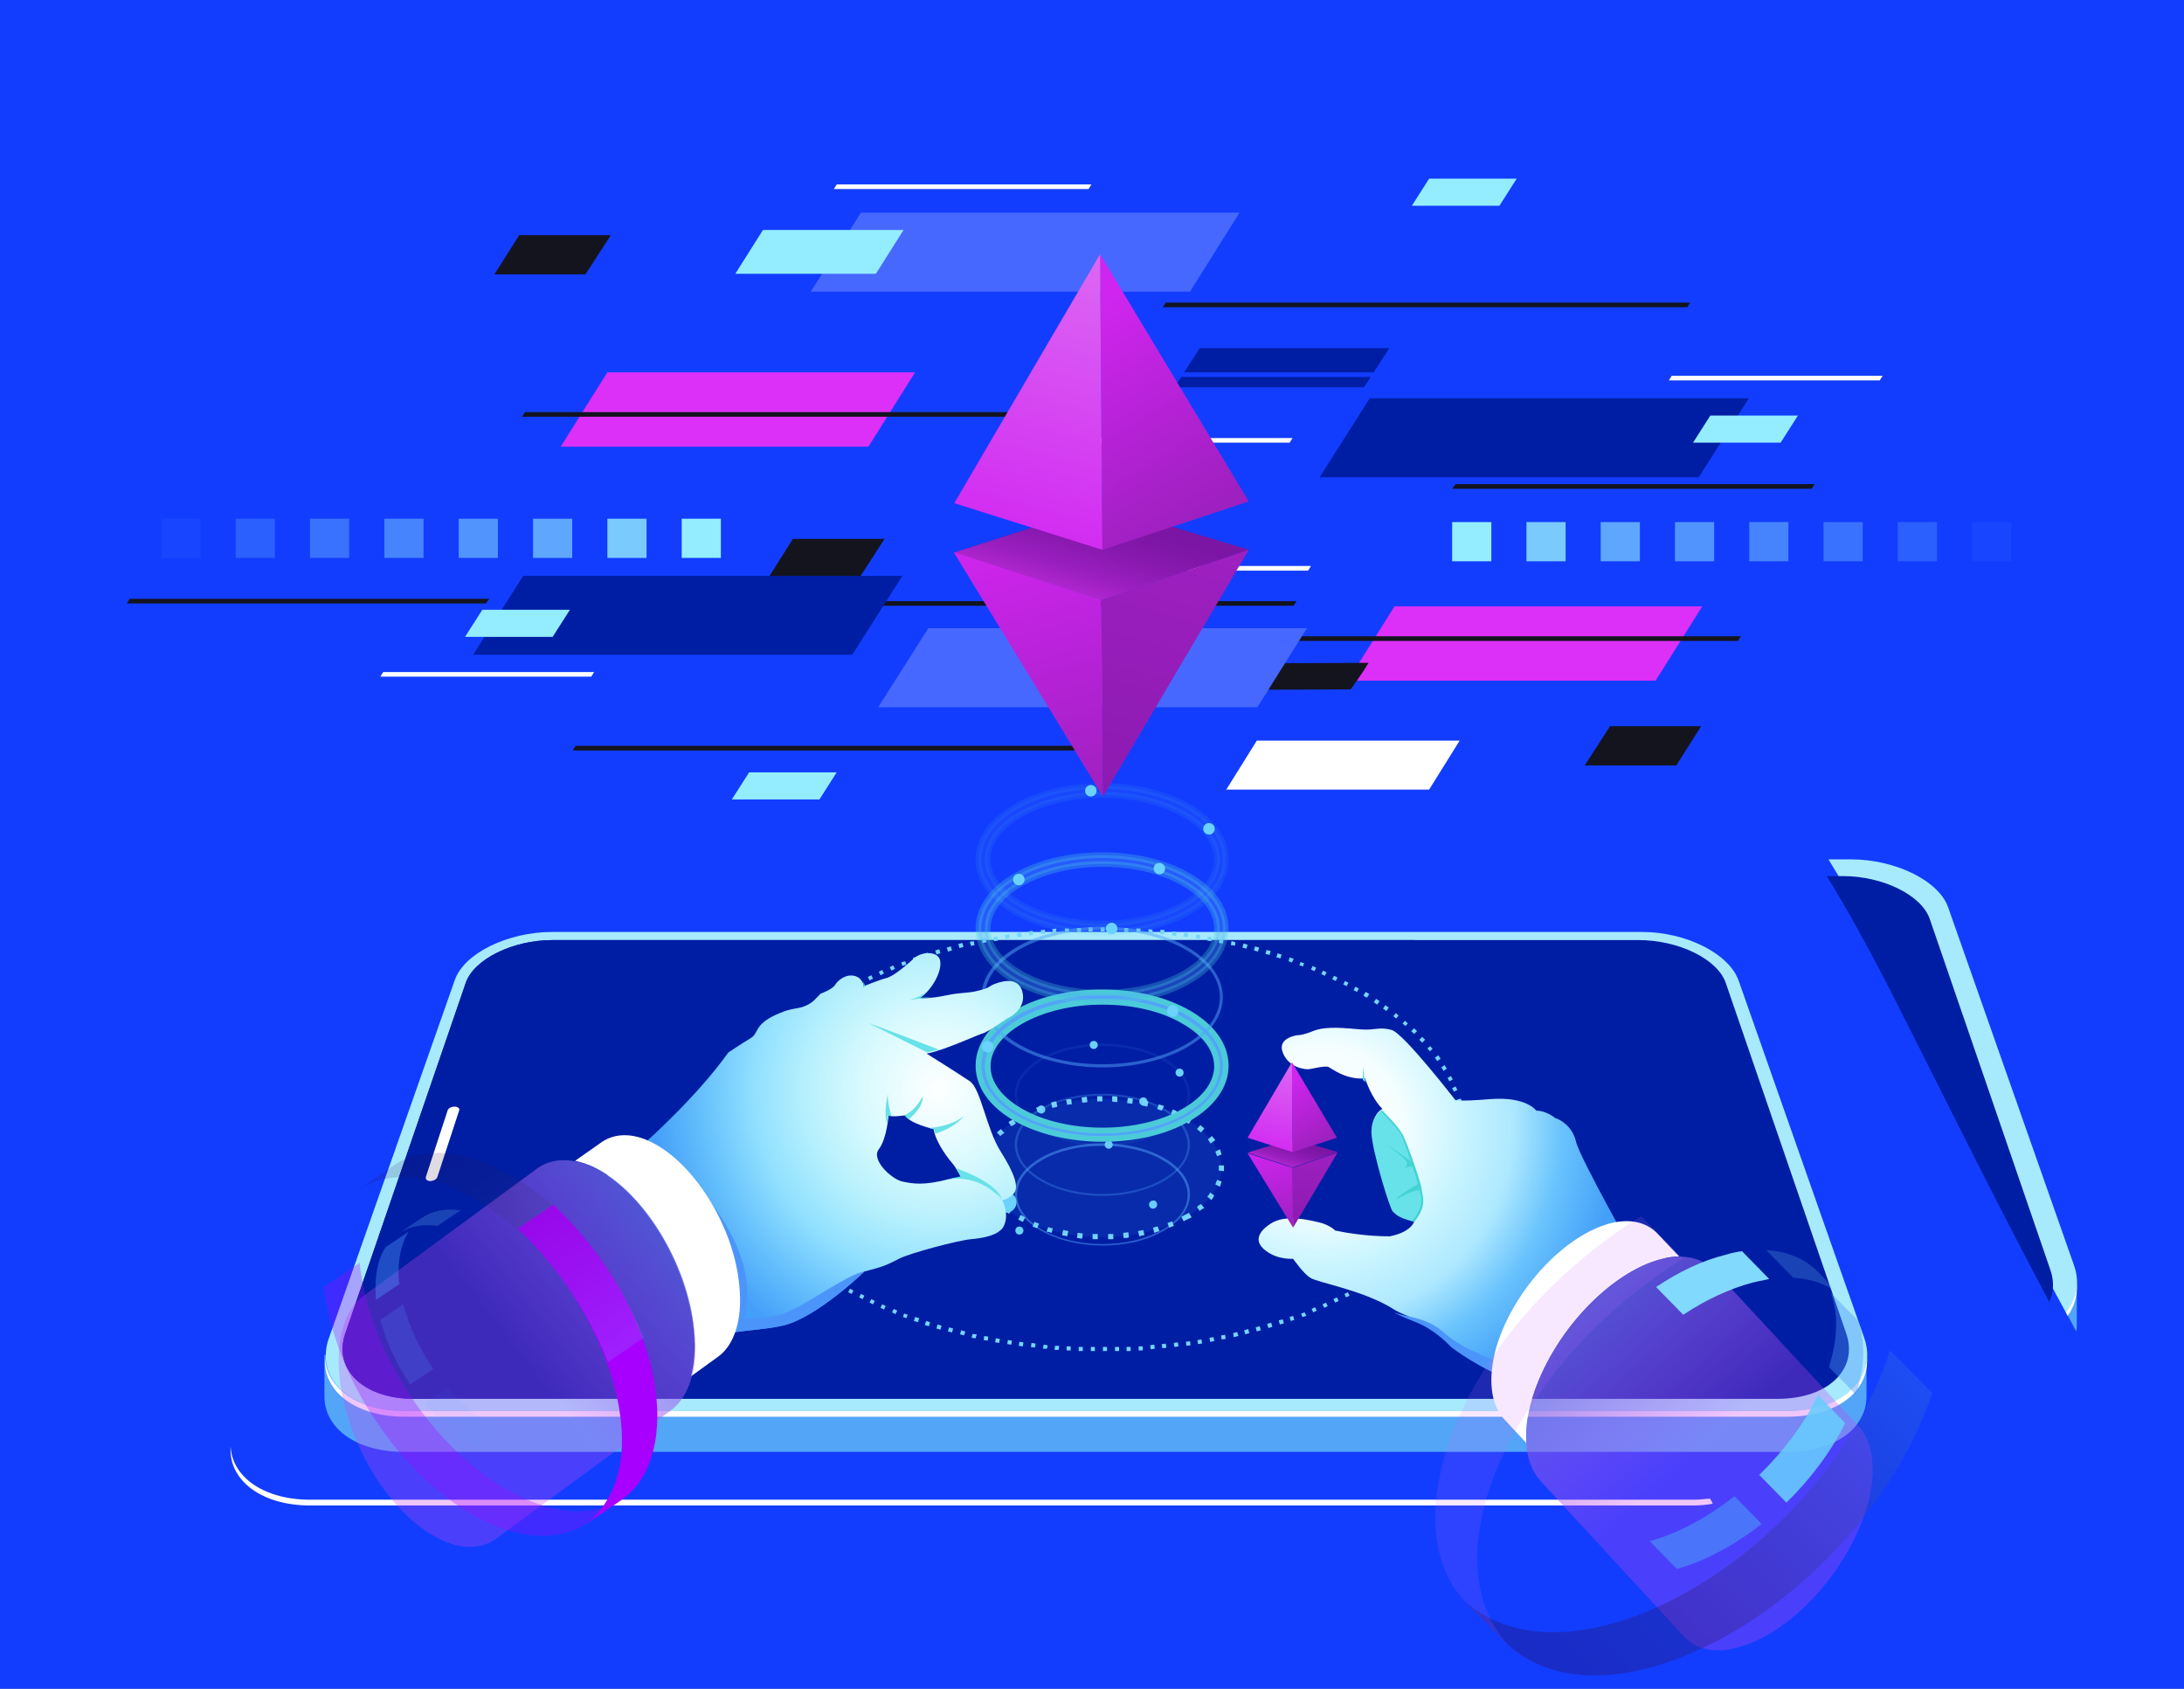 <?xml version="1.0" encoding="UTF-8"?>
<svg xmlns="http://www.w3.org/2000/svg" width="379" height="293" viewBox="0 0 379 293" fill="none">
  <rect x="0" y="0" width="379" height="293" fill="#808080" stroke="none"/>
  <g clip-path="url(#clip0_47_139)">
    <path d="M379 0H0V293H379V0Z" fill="#123DFF"></path>
    <path d="M287.3 118.1H233.9L242 105.2H295.4L287.3 118.1Z" fill="#DC30F8"></path>
    <path d="M211.1 110.4H302.1L301.6 111.2H210.6L211.1 110.4Z" fill="#13141E"></path>
    <path d="M279.4 126H295.2L290.9 132.8H275L279.4 126Z" fill="#13141E"></path>
    <path d="M229 82.8H294.8L303.5 69.1H237.7L229 82.8Z" fill="#001EA4"></path>
    <path d="M142.2 138.7H127L130 134H145.2L142.2 138.7Z" fill="#93EDFE"></path>
    <path d="M309 76.8H293.8L296.8 72.1H312L309 76.8Z" fill="#93EDFE"></path>
    <path d="M314.4 84.8H252L252.6 84H314.9L314.4 84.8Z" fill="#13141E"></path>
    <path d="M326.2 66H289.6L290.1 65.2H326.7L326.2 66Z" fill="white"></path>
    <path opacity="0.05" d="M342.224 97.383L349.024 97.383L349.024 90.583L342.224 90.583L342.224 97.383Z" fill="#93EDFE"></path>
    <path opacity="0.2" d="M329.335 97.383L336.135 97.383L336.135 90.583L329.335 90.583L329.335 97.383Z" fill="#93EDFE"></path>
    <path opacity="0.3" d="M316.445 97.383L323.245 97.383L323.245 90.583L316.445 90.583L316.445 97.383Z" fill="#93EDFE"></path>
    <path opacity="0.4" d="M303.556 97.383L310.356 97.383L310.356 90.583L303.556 90.583L303.556 97.383Z" fill="#93EDFE"></path>
    <path opacity="0.5" d="M290.667 97.383L297.467 97.383L297.467 90.583L290.667 90.583L290.667 97.383Z" fill="#93EDFE"></path>
    <path opacity="0.6" d="M277.778 97.383L284.578 97.383L284.578 90.583L277.778 90.583L277.778 97.383Z" fill="#93EDFE"></path>
    <path opacity="0.8" d="M264.889 97.383L271.689 97.383L271.689 90.583L264.889 90.583L264.889 97.383Z" fill="#93EDFE"></path>
    <path d="M252 97.383L258.8 97.383L258.8 90.583L252 90.583L252 97.383Z" fill="#93EDFE"></path>
    <path d="M202.3 52.5H293.3L292.8 53.3H201.8L202.3 52.5Z" fill="#13141E"></path>
    <path d="M105.4 64.6H158.8L150.7 77.5H97.3L105.4 64.6Z" fill="#DC30F8"></path>
    <path d="M234.4 119.6C234.8 119 235.2 118.5 235.6 117.9C236.3 116.9 236.9 116 237.5 115L169.2 115.3C168.4 116.8 167.5 118.4 166.6 119.9L234.4 119.6Z" fill="#13141E"></path>
    <path d="M181.6 72.3H90.6L91.1 71.5H182.1L181.6 72.3Z" fill="#13141E"></path>
    <path d="M224.5 105.1H133.5L134 104.3H225L224.5 105.1Z" fill="#13141E"></path>
    <path d="M149.1 100.3H133.3L137.6 93.5H153.5L149.1 100.3Z" fill="#13141E"></path>
    <path d="M101.6 47.6H85.8L90.1 40.8H106L101.6 47.6Z" fill="#13141E"></path>
    <path d="M248 137H212.8L218.1 128.5H253.3L248 137Z" fill="white"></path>
    <path d="M180.1 76H224.3L223.8 76.8H179.6L180.1 76Z" fill="white"></path>
    <path d="M145.2 32H189.4L188.9 32.8H144.7L145.2 32Z" fill="white"></path>
    <path d="M156.6 99.9H90.8L82.1 113.6H147.9L156.6 99.9Z" fill="#001EA4"></path>
    <path d="M241.1 60.4H208.2L203.8 67.2H236.7L241.1 60.4Z" fill="#001EA4"></path>
    <path d="M248 31H263.2L260.2 35.7H245L248 31Z" fill="#93EDFE"></path>
    <path d="M83.7 105.8H98.9L95.9 110.5H80.7L83.7 105.8Z" fill="#93EDFE"></path>
    <path d="M191.8 64.6H258.1L257.6 65.4H191.3L191.8 64.6Z" fill="#123DFF"></path>
    <path d="M22.5 103.9H84.9L84.3 104.7H22L22.5 103.9Z" fill="#13141E"></path>
    <path d="M190.9 98.2H227.5L227 99H190.4L190.9 98.2Z" fill="white"></path>
    <path d="M66.5 116.6H103.1L102.6 117.4H66L66.5 116.6Z" fill="white"></path>
    <path d="M152.4 122.7H218.2L226.8 109H161.1L152.4 122.7Z" fill="#4768FF"></path>
    <path d="M140.7 50.6H206.5L215.1 36.9H149.4L140.7 50.6Z" fill="#4768FF"></path>
    <path d="M324 235.3L322.8 237.3L301.7 177.3C300.1 172.6 292.5 168.9 284.8 168.9H95.5C87.8 168.9 80.3 172.6 78.6 177.3L57.8 236.5L56.3 235V242.3C56.3 247.8 61.8 251.9 70.1 251.9H310.1C318.4 251.9 323.9 247.8 323.9 242.3V235.3H324Z" fill="#53A5F8"></path>
    <path d="M301.7 170.1L323.5 232.1C325.9 239 320 244.8 310.3 244.8H70.3C60.5 244.8 54.6 239 57.1 232.1L78.9 170.1C80.5 165.4 88.1 161.7 95.8 161.7H285C292.5 161.7 300 165.4 301.7 170.1Z" fill="#A7EAFD"></path>
    <path d="M310.2 244.8H70.2C62.2 244.8 56.7 240.9 56.4 235.6C56 241.3 61.6 245.8 70.2 245.8H310.2C318.8 245.8 324.3 241.4 324 235.6C323.6 240.9 318.2 244.8 310.2 244.8Z" fill="white"></path>
    <path d="M299.5 170.6L320.4 231.4C322.5 237.6 317.2 242.7 308.5 242.7H71.8C63.1 242.7 57.8 237.6 59.9 231.4L80.8 170.6C82.2 166.4 89 163.1 95.9 163.1H284.3C291.3 163.1 298.1 166.4 299.5 170.6Z" fill="#001EA4"></path>
    <path d="M245.5 163.1H95.9C89 163.1 82.2 166.4 80.8 170.6L59.9 231.4C57.8 237.6 63.1 242.7 71.8 242.7H76.5C142.8 212.4 202 185.3 245.5 163.1Z" fill="#001EA4"></path>
    <path d="M79.7 192.6L75.9 204.2C75.8 204.6 75.2 204.9 74.7 204.9C74.1 204.9 73.8 204.6 73.9 204.2L77.7 192.6C77.8 192.3 78.3 192 78.9 192C79.4 192 79.8 192.3 79.7 192.6Z" fill="white"></path>
    <path d="M338.5 188.9C344.3 200.5 350.2 212.1 356.3 223.6C357.6 226.1 359 228.5 360.3 231C360.4 230.6 360.4 230.1 360.4 229.7V222.7L359.2 224.7L338.1 164.7C336.5 160.1 329.1 156.4 321.4 156.3C327.6 166.9 333 177.9 338.5 188.9Z" fill="#53A5F8"></path>
    <path d="M321.1 155.5C327.4 166.4 332.8 177.7 338.5 188.9C344.3 200.5 350.2 212.1 356.3 223.6C357 225 357.8 226.3 358.5 227.7C360.4 225.5 361 222.6 359.9 219.5L338.1 157.5C336.5 152.8 328.9 149.1 321.2 149.1H317.3C318.6 151.2 319.9 153.4 321.1 155.5Z" fill="#A7EAFD"></path>
    <path d="M358.8 228.3C359.9 226.8 360.5 225 360.4 223C360.3 224.7 359.6 226.3 358.5 227.7C358.6 227.9 358.7 228.1 358.8 228.3Z" fill="white"></path>
    <path d="M296.72 260C295.82 260.1 294.82 260.2 293.82 260.2H53.82C45.82 260.2 40.32 256.3 40.02 251C39.62 256.7 45.22 261.2 53.82 261.2H293.82C295.02 261.2 296.12 261.1 297.22 260.9C297.12 260.6 296.92 260.3 296.72 260Z" fill="white"></path>
    <path d="M320 157C326.3 167.9 331.7 179.2 337.4 190.4C343.2 202 349.1 213.6 355.2 225.1C355.3 225.4 355.5 225.6 355.6 225.9C356.4 224.2 356.5 222.3 355.8 220.3L334.9 159.5C333.5 155.3 326.7 152 319.8 152H317C318 153.6 319 155.3 320 157Z" fill="#001EA4"></path>
    <path opacity="0.05" d="M34.8 90H28V96.8H34.8V90Z" fill="#93EDFE"></path>
    <path opacity="0.2" d="M47.7 90H40.9V96.8H47.7V90Z" fill="#93EDFE"></path>
    <path opacity="0.3" d="M60.6 90H53.8V96.8H60.6V90Z" fill="#93EDFE"></path>
    <path opacity="0.4" d="M73.5 90H66.7V96.8H73.5V90Z" fill="#93EDFE"></path>
    <path opacity="0.5" d="M86.4 90H79.6V96.8H86.4V90Z" fill="#93EDFE"></path>
    <path opacity="0.6" d="M99.3 90H92.5V96.8H99.3V90Z" fill="#93EDFE"></path>
    <path opacity="0.8" d="M112.2 90H105.4V96.8H112.2V90Z" fill="#93EDFE"></path>
    <path d="M125.1 90H118.3V96.8H125.1V90Z" fill="#93EDFE"></path>
    <path opacity="0.5" d="M191.3 216.1C187.4 216.1 183.6 215.2 180.6 213.5C177.7 211.8 176.1 209.6 176.1 207.2C176.1 204.8 177.7 202.6 180.6 200.9C186.5 197.5 196.1 197.5 202 200.9C204.9 202.6 206.5 204.8 206.5 207.2C206.5 209.6 204.9 211.8 202 213.5C199 215.3 195.1 216.1 191.3 216.1ZM191.3 198.8C187.5 198.8 183.7 199.6 180.8 201.3C178 202.9 176.5 205 176.5 207.3C176.5 209.5 178 211.7 180.8 213.3C186.6 216.7 196 216.7 201.8 213.3C204.6 211.7 206.1 209.6 206.1 207.3C206.1 205.1 204.6 202.9 201.8 201.3C198.9 199.6 195.1 198.8 191.3 198.8Z" fill="#53A5F8"></path>
    <path opacity="0.3" d="M191.3 207.5C187.4 207.5 183.6 206.6 180.6 204.9C177.7 203.2 176.1 201 176.1 198.6C176.1 196.2 177.7 194 180.6 192.3C186.5 188.9 196.1 188.9 202 192.3C204.9 194 206.5 196.2 206.5 198.6C206.5 201 204.9 203.2 202 204.9C199 206.6 195.1 207.5 191.3 207.5ZM191.3 190.1C187.5 190.1 183.7 190.9 180.8 192.6C178 194.2 176.5 196.3 176.5 198.6C176.5 200.8 178 203 180.8 204.6C186.6 208 196 208 201.8 204.6C204.6 203 206.1 200.9 206.1 198.6C206.1 196.4 204.6 194.2 201.8 192.6C198.9 191 195.1 190.1 191.3 190.1Z" fill="#53A5F8"></path>
    <path opacity="0.1" d="M191.3 198.8C187.4 198.8 183.6 197.9 180.6 196.2C177.7 194.5 176.1 192.3 176.1 189.9C176.1 187.5 177.7 185.3 180.6 183.6C186.5 180.2 196.1 180.2 202 183.6C204.9 185.3 206.5 187.5 206.5 189.9C206.5 192.3 204.9 194.5 202 196.2C199 197.9 195.1 198.8 191.3 198.8ZM191.3 181.5C187.5 181.5 183.7 182.3 180.8 184C178 185.6 176.5 187.7 176.5 190C176.5 192.2 178 194.4 180.8 196C186.6 199.4 196 199.3 201.8 196C204.6 194.4 206.1 192.3 206.1 190C206.1 187.8 204.6 185.6 201.8 184C198.9 182.3 195.1 181.5 191.3 181.5Z" fill="#53A5F8"></path>
    <path d="M176.9 214.2C177.287 214.2 177.6 213.887 177.6 213.5C177.6 213.113 177.287 212.8 176.9 212.8C176.513 212.8 176.2 213.113 176.2 213.5C176.2 213.887 176.513 214.2 176.9 214.2Z" fill="#6BD2FE"></path>
    <path d="M200.8 209C200.8 209.4 200.5 209.7 200.1 209.7C199.7 209.7 199.4 209.4 199.4 209C199.4 208.6 199.7 208.3 200.1 208.3C200.5 208.2 200.8 208.6 200.8 209Z" fill="#6BD2FE"></path>
    <path d="M192.4 199.3C192.787 199.3 193.1 198.987 193.1 198.6C193.1 198.213 192.787 197.9 192.4 197.9C192.013 197.9 191.7 198.213 191.7 198.6C191.7 198.987 192.013 199.3 192.4 199.3Z" fill="#6BD2FE"></path>
    <path d="M180.7 193.2C181.087 193.2 181.4 192.887 181.4 192.5C181.4 192.113 181.087 191.8 180.7 191.8C180.313 191.8 180 192.113 180 192.5C180 192.887 180.313 193.2 180.7 193.2Z" fill="#6BD2FE"></path>
    <path d="M199.1 191.1C199.1 191.5 198.8 191.8 198.4 191.8C198 191.8 197.7 191.5 197.7 191.1C197.7 190.7 198 190.4 198.4 190.4C198.8 190.4 199.1 190.7 199.1 191.1Z" fill="#6BD2FE"></path>
    <path d="M204.7 186.8C205.087 186.8 205.4 186.487 205.4 186.1C205.4 185.713 205.087 185.4 204.7 185.4C204.313 185.4 204 185.713 204 186.1C204 186.487 204.313 186.8 204.7 186.8Z" fill="#6BD2FE"></path>
    <path d="M189.8 182C190.187 182 190.5 181.687 190.5 181.3C190.5 180.913 190.187 180.6 189.8 180.6C189.413 180.6 189.1 180.913 189.1 181.3C189.1 181.687 189.413 182 189.8 182Z" fill="#6BD2FE"></path>
    <path d="M191.4 234.4V233.7H192.1V234.4H191.4ZM190 234.4H189.3V233.7H190V234.4ZM193.5 234.4V233.7H194.2V234.4H193.5ZM187.9 234.4H187.2V233.7H187.9V234.4ZM195.5 234.4V233.7H196.2V234.4H195.5ZM185.8 234.3C185.6 234.3 185.3 234.3 185.1 234.3V233.6C185.3 233.6 185.6 233.6 185.8 233.6V234.3ZM197.6 234.3V233.6H198.3V234.3H197.6ZM183.7 234.2H183L183.1 233.5H183.8L183.7 234.2ZM199.7 234.1L199.6 233.4L200.3 233.3L200.4 234L199.7 234.1ZM181.7 234H181L181.1 233.3L181.8 233.4L181.7 234ZM201.7 233.9L201.6 233.2C201.8 233.2 202.1 233.2 202.3 233.1L202.4 233.8C202.2 233.9 202 233.9 201.7 233.9ZM179.6 233.8L178.9 233.7L179 233L179.7 233.1L179.6 233.8ZM203.8 233.7L203.7 233L204.4 232.9L204.5 233.6L203.8 233.7ZM177.5 233.6L176.8 233.5L176.9 232.8L177.6 232.9L177.5 233.6ZM205.9 233.5L205.8 232.8L206.5 232.7L206.6 233.4L205.9 233.5ZM175.5 233.3L174.8 233.2L174.9 232.5L175.6 232.6L175.5 233.3ZM207.9 233.2L207.8 232.5L208.5 232.4L208.6 233.1L207.9 233.2ZM173.4 233L172.7 232.9L172.8 232.2L173.5 232.3L173.4 233ZM210 232.8L209.9 232.1L210.6 232L210.7 232.7L210 232.8ZM171.4 232.6L170.7 232.5L170.8 231.8L171.5 231.9L171.4 232.6ZM212 232.4L211.9 231.7L212.6 231.6L212.7 232.3L212 232.4ZM169.3 232.2C169.1 232.2 168.8 232.1 168.6 232.1L168.8 231.4C169 231.5 169.2 231.5 169.5 231.5L169.3 232.2ZM214.1 232L214 231.3L214.7 231.1L214.9 231.8L214.1 232ZM167.3 231.7C167.1 231.6 166.8 231.6 166.6 231.5L166.8 230.8C167 230.9 167.2 230.9 167.5 231L167.3 231.7ZM216.1 231.5L215.9 230.8L216.6 230.6L216.8 231.3L216.1 231.5ZM165.2 231.2C165 231.1 164.8 231.1 164.5 231L164.7 230.3L165.4 230.5L165.2 231.2ZM218.1 231L217.9 230.3L218.6 230.1L218.8 230.8L218.1 231ZM163.2 230.7L162.5 230.5L162.7 229.8L163.4 230L163.2 230.7ZM220.1 230.4L219.9 229.7C220.1 229.6 220.3 229.6 220.6 229.5L220.8 230.2C220.5 230.3 220.3 230.4 220.1 230.4ZM161.2 230.1L160.5 229.9L160.7 229.2L161.4 229.4L161.2 230.1ZM222.1 229.8L221.9 229.1L222.6 228.9L222.8 229.6L222.1 229.8ZM159.3 229.4L158.6 229.2L158.8 228.5L159.5 228.7L159.3 229.4ZM224 229.2L223.8 228.5L224.4 228.3L224.6 229L224 229.2ZM157.3 228.7L156.7 228.5L156.9 227.9L157.5 228.1L157.3 228.7ZM226 228.5L225.8 227.9L226.4 227.7L226.7 228.3L226 228.5ZM155.4 228C155.2 227.9 155 227.8 154.8 227.7L155.1 227.1C155.3 227.2 155.5 227.3 155.7 227.4L155.4 228ZM227.9 227.7L227.6 227.1L228.2 226.8L228.5 227.4L227.9 227.7ZM153.4 227.2C153.2 227.1 153 227 152.8 226.9L153.1 226.3C153.3 226.4 153.5 226.5 153.7 226.6L153.4 227.2ZM229.8 226.9L229.5 226.3C229.7 226.2 229.9 226.1 230.1 226L230.4 226.6C230.3 226.7 230.1 226.8 229.8 226.9ZM151.5 226.3C151.3 226.2 151.1 226.1 150.9 226L151.2 225.4C151.4 225.5 151.6 225.6 151.8 225.7L151.5 226.3ZM231.7 226L231.4 225.4C231.6 225.3 231.8 225.2 232 225.1L232.3 225.7C232.2 225.8 231.9 225.9 231.7 226ZM149.7 225.4C149.5 225.3 149.3 225.2 149.1 225.1L149.4 224.5C149.6 224.6 149.8 224.7 150 224.8L149.7 225.4ZM233.6 225.1L233.3 224.5L233.9 224.2L234.2 224.8L233.6 225.1ZM147.8 224.5C147.6 224.4 147.4 224.3 147.2 224.2L147.5 223.6C147.7 223.7 147.9 223.8 148.1 223.9L147.8 224.5ZM235.4 224.1L235.1 223.5C235.3 223.4 235.5 223.3 235.7 223.2L236 223.8C235.8 223.8 235.6 224 235.4 224.1ZM236.3 223.6L236 223C236.2 222.9 236.4 222.8 236.6 222.6L237 223.2C236.7 223.3 236.5 223.4 236.3 223.6ZM146 223.4C145.8 223.3 145.6 223.2 145.4 223L145.8 222.4C146 222.5 146.2 222.6 146.4 222.8L146 223.4ZM238.1 222.5L237.7 221.9C237.9 221.8 238.1 221.7 238.3 221.5L238.7 222.1C238.5 222.2 238.3 222.3 238.1 222.5ZM144.2 222.3C144 222.2 143.8 222 143.6 221.9L144 221.3C144.2 221.4 144.4 221.5 144.6 221.7L144.2 222.3ZM239.9 221.3L239.5 220.7C239.7 220.6 239.9 220.4 240.1 220.3L240.5 220.9C240.2 221.1 240 221.2 239.9 221.3ZM142.5 221.2C142.3 221.1 142.1 220.9 141.9 220.8L142.3 220.2C142.5 220.3 142.7 220.5 142.9 220.6L142.5 221.2ZM241.5 220.1L241.1 219.5C241.3 219.4 241.5 219.2 241.6 219.1L242 219.6C241.9 219.8 241.7 220 241.5 220.1ZM140.8 220C140.6 219.9 140.4 219.7 140.2 219.6L140.6 219.1C140.8 219.2 141 219.4 141.1 219.5L140.8 220ZM243.2 218.8L242.8 218.3C243 218.2 243.2 218 243.3 217.9L243.7 218.4C243.5 218.5 243.4 218.7 243.2 218.8ZM139.2 218.7C139 218.6 138.8 218.4 138.7 218.2L139.2 217.7C139.4 217.8 139.5 218 139.7 218.1L139.2 218.7ZM244.8 217.4L244.3 216.9C244.5 216.7 244.6 216.6 244.8 216.4L245.3 216.9C245.1 217.1 244.9 217.3 244.8 217.4ZM137.6 217.3C137.4 217.1 137.3 217 137.1 216.8L137.6 216.3C137.8 216.5 137.9 216.6 138.1 216.8L137.6 217.3ZM246.3 216L245.8 215.5C246 215.3 246.1 215.2 246.3 215L246.8 215.5C246.6 215.7 246.4 215.8 246.3 216ZM136.1 215.8C135.9 215.6 135.8 215.5 135.6 215.3L136.1 214.8C136.3 215 136.4 215.1 136.6 215.3L136.1 215.8ZM247.7 214.5L247.2 214C247.4 213.8 247.5 213.7 247.6 213.5L248.1 213.9C248 214.1 247.9 214.3 247.7 214.5ZM134.7 214.3C134.5 214.1 134.4 213.9 134.2 213.8L134.7 213.4C134.8 213.6 135 213.7 135.1 213.9L134.7 214.3ZM249.1 212.9L248.6 212.5C248.7 212.3 248.9 212.1 249 212L249.6 212.4C249.3 212.5 249.2 212.7 249.1 212.9ZM133.3 212.7C133.2 212.5 133 212.3 132.9 212.1L133.5 211.7C133.6 211.9 133.8 212.1 133.9 212.2L133.3 212.7ZM250.3 211.2L249.7 210.8C249.8 210.6 250 210.4 250.1 210.2L250.7 210.6C250.5 210.8 250.4 211 250.3 211.2ZM132.1 211C132 210.8 131.8 210.6 131.7 210.4L132.3 210C132.4 210.2 132.5 210.4 132.7 210.6L132.1 211ZM251.4 209.4L250.8 209.1C250.9 208.9 251 208.7 251.1 208.5L251.7 208.8C251.6 209 251.5 209.2 251.4 209.4ZM131 209.2C130.9 209 130.8 208.8 130.7 208.6L131.3 208.3C131.4 208.5 131.5 208.7 131.6 208.9L131 209.2ZM252.4 207.5L251.8 207.2C251.9 207 252 206.8 252.1 206.6L252.7 206.9C252.6 207.1 252.5 207.3 252.4 207.5ZM130.1 207.3C130 207.1 129.9 206.9 129.8 206.7L130.4 206.4C130.5 206.6 130.6 206.8 130.7 207L130.1 207.3ZM253.2 205.6L252.6 205.4C252.7 205.2 252.8 205 252.8 204.8L253.5 205C253.4 205.2 253.3 205.4 253.2 205.6ZM129.2 205.4C129.1 205.2 129 205 129 204.7L129.7 204.5C129.8 204.7 129.8 204.9 129.9 205.1L129.2 205.4ZM253.9 203.6L253.2 203.4C253.3 203.2 253.3 203 253.4 202.7L254.1 202.9C254 203.2 253.9 203.4 253.9 203.6ZM128.6 203.4C128.5 203.2 128.5 202.9 128.4 202.7L129.1 202.5C129.2 202.7 129.2 202.9 129.3 203.2L128.6 203.4ZM254.3 201.6L253.6 201.5C253.6 201.3 253.7 201.1 253.7 200.8L254.4 200.9C254.4 201.1 254.4 201.3 254.3 201.6ZM128.2 201.3C128.2 201.1 128.1 200.8 128.1 200.6L128.8 200.5C128.8 200.7 128.9 200.9 128.9 201.2L128.2 201.3ZM254.6 199.5L253.9 199.4C253.9 199.2 253.9 198.9 253.9 198.7H254.6C254.6 199 254.6 199.2 254.6 199.5ZM127.9 199.2C127.9 199 127.9 198.7 127.9 198.5H128.6C128.6 198.7 128.6 199 128.6 199.2H127.9ZM254 197.4C254 197.2 254 196.9 254 196.7H254.7C254.7 196.9 254.7 197.2 254.7 197.4H254ZM128.6 197.1H127.9C127.9 196.9 127.9 196.6 127.9 196.4H128.6C128.6 196.7 128.6 196.9 128.6 197.1ZM253.9 195.3C253.9 195.1 253.8 194.8 253.8 194.6L254.5 194.5C254.5 194.7 254.6 195 254.6 195.2L253.9 195.3ZM128.7 195.1L128 195C128 194.8 128.1 194.5 128.1 194.3L128.8 194.4C128.8 194.7 128.7 194.9 128.7 195.1ZM253.5 193.3C253.5 193.1 253.4 192.9 253.3 192.6L254 192.4C254.1 192.6 254.1 192.9 254.2 193.1L253.5 193.3ZM129.1 193.1L128.4 193C128.5 192.8 128.5 192.5 128.6 192.3L129.3 192.5C129.2 192.7 129.1 192.9 129.1 193.1ZM253 191.4C252.9 191.2 252.9 191 252.8 190.8L253.5 190.6C253.6 190.8 253.6 191 253.7 191.3L253 191.4ZM129.6 191.1L128.9 190.9C129 190.7 129 190.5 129.1 190.2L129.8 190.4C129.7 190.7 129.7 190.9 129.6 191.1ZM252.3 189.4C252.2 189.2 252.1 189 252 188.8L252.6 188.5C252.7 188.7 252.8 188.9 252.9 189.1L252.3 189.4ZM130.3 189.2L129.7 188.9C129.8 188.7 129.9 188.5 130 188.3L130.6 188.6C130.5 188.8 130.4 189 130.3 189.2ZM251.5 187.6C251.4 187.4 251.3 187.2 251.2 187L251.8 186.7C251.9 186.9 252 187.1 252.1 187.3L251.5 187.6ZM131.2 187.4L130.6 187.1C130.7 186.9 130.8 186.7 130.9 186.5L131.5 186.8C131.4 187 131.3 187.2 131.2 187.4ZM250.5 185.8C250.4 185.6 250.3 185.4 250.1 185.2L250.7 184.8C250.8 185 250.9 185.2 251.1 185.4L250.5 185.8ZM132.2 185.6L131.6 185.2C131.7 185 131.8 184.8 132 184.6L132.6 185C132.4 185.2 132.3 185.4 132.2 185.6ZM249.4 184.1C249.3 183.9 249.1 183.7 249 183.5L249.6 183.1C249.7 183.3 249.9 183.5 250 183.7L249.4 184.1ZM133.3 183.9L132.7 183.5C132.8 183.3 133 183.1 133.1 182.9L133.7 183.3C133.6 183.5 133.4 183.7 133.3 183.9ZM248.1 182.4C248 182.2 247.8 182 247.7 181.9L248.2 181.5C248.4 181.7 248.5 181.9 248.6 182L248.1 182.4ZM134.6 182.3L134.1 181.9C134.2 181.7 134.4 181.5 134.5 181.4L135 181.8C134.9 181.9 134.7 182.1 134.6 182.3ZM246.8 180.9C246.6 180.7 246.5 180.6 246.3 180.4L246.8 179.9C247 180.1 247.1 180.2 247.3 180.4L246.8 180.9ZM135.9 180.7L135.4 180.2C135.6 180 135.7 179.9 135.9 179.7L136.4 180.2C136.2 180.4 136.1 180.5 135.9 180.7ZM245.4 179.4C245.2 179.2 245.1 179.1 244.9 178.9L245.4 178.4C245.6 178.6 245.7 178.7 245.9 178.9L245.4 179.4ZM137.4 179.2L136.9 178.7C137.1 178.5 137.2 178.4 137.4 178.2L137.9 178.7C137.7 178.9 137.5 179.1 137.4 179.2ZM243.9 178C243.7 177.9 243.6 177.7 243.4 177.6L243.8 177.1C244 177.3 244.2 177.4 244.3 177.6L243.9 178ZM138.9 177.9L138.4 177.4C138.6 177.2 138.8 177.1 138.9 176.9L139.3 177.4C139.2 177.6 139 177.7 138.9 177.9ZM242.3 176.7C242.1 176.6 241.9 176.4 241.8 176.3L242.2 175.8C242.4 175.9 242.6 176.1 242.7 176.2L242.3 176.7ZM140.4 176.5L140 176C140.2 175.9 140.4 175.7 140.5 175.6L140.9 176.1C140.8 176.3 140.6 176.4 140.4 176.5ZM240.6 175.4C240.4 175.3 240.2 175.1 240 175L240.4 174.4C240.6 174.5 240.8 174.7 241 174.8L240.6 175.4ZM142.1 175.3L141.7 174.7C141.9 174.6 142.1 174.4 142.3 174.3L142.7 174.9C142.5 175 142.3 175.2 142.1 175.3ZM239 174.3C238.8 174.2 238.6 174 238.4 173.9L238.8 173.3C239 173.4 239.2 173.6 239.4 173.7L239 174.3ZM143.8 174.1L143.4 173.5C143.6 173.4 143.8 173.2 144 173.1L144.4 173.7C144.2 173.9 144 174 143.8 174.1ZM237.2 173.1C237 173 236.8 172.9 236.6 172.7L237 172.1C237.2 172.2 237.4 172.3 237.6 172.5L237.2 173.1ZM145.5 173L145.1 172.4C145.3 172.3 145.5 172.2 145.7 172L146.1 172.6C145.9 172.8 145.7 172.9 145.5 173ZM235.5 172.1C235.3 172 235.1 171.9 234.9 171.8L235.2 171.2C235.4 171.3 235.6 171.4 235.8 171.5L235.5 172.1ZM147.3 172L147 171.4L147.6 171.1L147.9 171.7L147.3 172ZM233.7 171.1L233.1 170.8L233.4 170.2L234 170.5L233.7 171.1ZM149.1 171L148.8 170.4C149 170.3 149.2 170.2 149.4 170.1L149.7 170.7C149.5 170.8 149.3 170.9 149.1 171ZM231.8 170.2C231.6 170.1 231.4 170 231.2 169.9L231.5 169.3C231.7 169.4 231.9 169.5 232.1 169.6L231.8 170.2ZM150.9 170.1L150.6 169.5L151.2 169.2L151.5 169.8L150.9 170.1ZM229.9 169.3C229.7 169.2 229.5 169.1 229.3 169L229.6 168.4C229.8 168.5 230 168.6 230.2 168.7L229.9 169.3ZM152.8 169.2L152.5 168.6C152.7 168.5 152.9 168.4 153.1 168.3L153.4 168.9C153.2 169 153 169.1 152.8 169.2ZM228.1 168.5L227.5 168.2L227.8 167.6L228.4 167.9L228.1 168.5ZM154.7 168.4L154.4 167.8L155 167.5L155.3 168.1L154.7 168.4ZM226.1 167.7C225.9 167.6 225.7 167.5 225.5 167.5L225.7 166.9C225.9 167 226.1 167.1 226.3 167.1L226.1 167.7ZM156.6 167.6L156.4 167C156.6 166.9 156.8 166.8 157.1 166.8L157.3 167.4C157.1 167.4 156.8 167.5 156.6 167.6ZM224.2 167C224 166.9 223.8 166.8 223.6 166.8L223.8 166.1C224 166.2 224.2 166.3 224.5 166.3L224.2 167ZM158.6 166.9L158.4 166.2L159.1 166L159.3 166.7L158.6 166.9ZM222.2 166.3C222 166.2 221.8 166.2 221.5 166.1L221.7 165.4C221.9 165.5 222.1 165.5 222.4 165.6L222.2 166.3ZM160.5 166.2L160.3 165.5C160.5 165.4 160.7 165.4 161 165.3L161.2 166C161 166.1 160.7 166.2 160.5 166.2ZM220.3 165.7C220.1 165.6 219.9 165.6 219.6 165.5L219.8 164.8C220 164.9 220.2 164.9 220.5 165L220.3 165.7ZM162.5 165.6L162.3 164.9L163 164.7L163.2 165.4L162.5 165.6ZM218.3 165.1L217.6 164.9L217.8 164.2L218.5 164.4L218.3 165.1ZM164.5 165.1L164.3 164.4L165 164.2L165.2 164.9L164.5 165.1ZM216.3 164.6L215.6 164.4L215.8 163.7L216.5 163.9L216.3 164.6ZM166.5 164.5L166.3 163.8L167 163.6L167.2 164.3L166.5 164.5ZM214.3 164.1C214.1 164 213.9 164 213.6 164L213.7 163.3C213.9 163.3 214.2 163.4 214.4 163.5L214.3 164.1ZM168.5 164.1L168.3 163.4L169 163.3L169.1 164L168.5 164.1ZM212.2 163.7L211.5 163.6L211.6 162.9L212.3 163L212.2 163.7ZM170.5 163.6L170.4 162.9L171.1 162.8L171.2 163.5L170.5 163.6ZM210.2 163.3L209.5 163.2L209.6 162.5L210.3 162.6L210.2 163.3ZM172.5 163.3L172.4 162.6L173.1 162.5L173.2 163.2L172.5 163.3ZM208.2 162.9C208 162.9 207.7 162.8 207.5 162.8L207.6 162.1C207.8 162.1 208.1 162.2 208.3 162.2L208.2 162.9ZM174.5 162.9L174.4 162.2L175.1 162.1L175.2 162.8L174.5 162.9ZM206.1 162.6L205.4 162.5L205.5 161.8L206.2 161.9L206.1 162.6ZM176.6 162.6L176.5 161.9L177.2 161.8L177.3 162.5L176.6 162.6ZM204.1 162.4L203.4 162.3L203.5 161.6L204.2 161.7L204.1 162.4ZM178.6 162.3L178.5 161.6L179.2 161.5L179.3 162.2L178.6 162.3ZM202 162.1C201.8 162.1 201.5 162.1 201.3 162L201.4 161.3C201.6 161.3 201.9 161.3 202.1 161.4L202 162.1ZM180.7 162.1L180.6 161.4L181.3 161.3L181.4 162L180.7 162.1ZM200 162L199.3 161.9V161.2L200 161.3V162ZM182.7 161.9L182.6 161.2L183.3 161.1V161.8L182.7 161.9ZM197.9 161.8H197.2V161.1H197.9V161.8ZM184.8 161.8V161.1H185.5V161.8H184.8ZM195.8 161.7H195.1V161H195.8V161.7ZM186.9 161.7V161H187.6V161.7H186.9ZM193.8 161.6H193.1V160.9H193.8V161.6ZM188.9 161.6V160.9H189.6V161.6H188.9ZM191.7 161.6H191.3H191V160.9H191.3H191.7V161.6Z" fill="#76D6FD"></path>
    <path d="M190.5 215C190.2 215 189.9 215 189.6 215V214.1C189.9 214.1 190.2 214.1 190.5 214.1V215ZM192.3 215V214.1C192.6 214.1 192.9 214.1 193.2 214.1V215C192.9 215 192.6 215 192.3 215ZM187.8 214.9C187.5 214.9 187.2 214.8 186.9 214.8L187 213.9C187.3 213.9 187.6 214 187.9 214L187.8 214.9ZM195 214.8L194.9 213.9C195.2 213.9 195.5 213.8 195.8 213.8L195.9 214.7C195.6 214.8 195.3 214.8 195 214.8ZM185.2 214.5C184.9 214.4 184.6 214.4 184.3 214.3L184.5 213.4C184.8 213.5 185.1 213.5 185.4 213.6L185.2 214.5ZM197.7 214.5L197.5 213.6C197.8 213.5 198.1 213.5 198.4 213.4L198.6 214.3C198.3 214.3 198 214.4 197.7 214.5ZM182.5 213.9C182.2 213.8 181.9 213.7 181.6 213.7L181.9 212.9C182.2 213 182.5 213.1 182.7 213.1L182.5 213.9ZM200.3 213.9L200.1 213C200.4 212.9 200.7 212.8 200.9 212.8L201.2 213.6C200.9 213.7 200.6 213.8 200.3 213.9ZM180 213.1C179.7 213 179.4 212.9 179.2 212.8L179.5 212C179.8 212.1 180 212.2 180.3 212.3L180 213.1ZM202.9 213L202.6 212.2C202.9 212.1 203.1 212 203.4 211.9L203.7 212.7C203.4 212.8 203.2 212.9 202.9 213ZM177.5 212C177.2 211.9 177 211.7 176.7 211.6L177.1 210.8C177.4 210.9 177.6 211.1 177.9 211.2L177.5 212ZM205.4 211.9L205 211.1C205.3 211 205.5 210.8 205.8 210.7C206 210.6 206.2 210.5 206.3 210.4L206.8 211.2C206.6 211.3 206.4 211.4 206.2 211.5C205.9 211.6 205.6 211.8 205.4 211.9ZM175.1 210.6C174.8 210.4 174.6 210.2 174.4 210.1L174.9 209.4C175.1 209.6 175.4 209.7 175.6 209.9L175.1 210.6ZM208.2 210.1L207.7 209.4C207.9 209.2 208.2 209 208.4 208.9L209 209.6C208.7 209.7 208.4 209.9 208.2 210.1ZM173 208.9C172.8 208.7 172.6 208.5 172.4 208.2L173.1 207.6C173.3 207.8 173.5 208 173.7 208.2L173 208.9ZM210.2 208.2L209.5 207.6C209.7 207.4 209.9 207.2 210 206.9L210.7 207.4C210.6 207.7 210.4 208 210.2 208.2ZM171.3 206.7C171.1 206.4 171 206.1 170.9 205.9L171.7 205.5C171.8 205.7 171.9 206 172.1 206.2L171.3 206.7ZM211.7 205.9L210.9 205.5C211 205.2 211.1 205 211.2 204.7L212 205C211.9 205.3 211.8 205.6 211.7 205.9ZM170.3 204.1C170.2 203.8 170.2 203.5 170.2 203.2L171.1 203.1C171.1 203.4 171.2 203.7 171.2 203.9L170.3 204.1ZM212.4 203.2L211.5 203.1C211.5 202.9 211.5 202.8 211.5 202.6C211.5 202.5 211.5 202.4 211.5 202.2H212.4C212.4 202.3 212.4 202.5 212.4 202.6C212.4 202.8 212.4 203 212.4 203.2ZM171.2 201.5L170.3 201.3C170.4 201 170.4 200.7 170.5 200.4L171.3 200.7C171.3 200.9 171.2 201.2 171.2 201.5ZM211.2 200.6C211.1 200.3 211 200.1 210.9 199.8L211.7 199.4C211.8 199.7 211.9 200 212 200.3L211.2 200.6ZM172 199.1L171.2 198.7C171.4 198.4 171.5 198.2 171.7 197.9L172.4 198.4C172.3 198.6 172.2 198.9 172 199.1ZM210.1 198.4C209.9 198.2 209.8 197.9 209.6 197.7L210.3 197.1C210.5 197.3 210.7 197.6 210.9 197.8L210.1 198.4ZM173.6 197.1L173 196.5C173.2 196.3 173.4 196.1 173.7 195.9L174.3 196.6C174 196.7 173.8 196.9 173.6 197.1ZM208.4 196.5C208.2 196.3 208 196.1 207.7 195.9L208.3 195.2C208.5 195.4 208.8 195.6 209 195.8L208.4 196.5ZM175.5 195.4L175 194.7C175.2 194.5 175.5 194.4 175.8 194.2L176.3 194.9C176 195.1 175.8 195.3 175.5 195.4ZM206.3 195C206.1 194.9 205.9 194.7 205.7 194.6L205.6 194.5L206 193.7L206.1 193.8C206.3 193.9 206.5 194.1 206.8 194.2L206.3 195ZM177.8 194.1L177.4 193.3C177.7 193.2 177.9 193 178.2 192.9L178.6 193.7C178.3 193.8 178 194 177.8 194.1ZM204 193.7C203.7 193.6 203.5 193.5 203.2 193.3L203.5 192.5C203.8 192.6 204.1 192.7 204.3 192.9L204 193.7ZM180.1 193L179.8 192.2C180.1 192.1 180.4 192 180.6 191.9L180.9 192.7C180.7 192.8 180.4 192.9 180.1 193ZM201.6 192.7C201.3 192.6 201 192.5 200.8 192.4L201.1 191.6C201.4 191.7 201.7 191.8 202 191.9L201.6 192.7ZM182.6 192.2L182.4 191.3C182.7 191.2 183 191.1 183.3 191.1L183.5 192C183.2 192.1 182.9 192.2 182.6 192.2ZM199.1 192C198.8 191.9 198.5 191.9 198.2 191.8L198.4 190.9C198.7 191 199 191 199.3 191.1L199.1 192ZM185.2 191.7L185 190.8C185.3 190.7 185.6 190.7 185.9 190.7L186 191.6C185.8 191.6 185.5 191.6 185.2 191.7ZM196.5 191.5C196.2 191.5 195.9 191.4 195.6 191.4L195.7 190.5C196 190.5 196.3 190.6 196.6 190.6L196.5 191.5ZM187.8 191.3L187.7 190.4C188 190.4 188.3 190.3 188.6 190.3L188.7 191.2C188.4 191.3 188.1 191.3 187.8 191.3ZM193.9 191.2C193.6 191.2 193.3 191.2 193 191.1V190.2C193.3 190.2 193.6 190.2 193.9 190.3V191.2ZM190.4 191.1V190.2C190.7 190.2 191 190.2 191.3 190.2V191.1C191 191.1 190.7 191.1 190.4 191.1Z" fill="#76D6FD"></path>
    <path opacity="0.1" d="M205.9 211.1C197.8 215.8 184.7 215.8 176.6 211.1C168.5 206.4 168.5 198.9 176.6 194.2C184.7 189.5 197.8 189.5 205.9 194.2C214 198.9 214 206.4 205.9 211.1Z" fill="#53A5F8"></path>
    <path d="M176.251 194.033L176.251 194.033L176.255 194.036C180.446 196.387 185.934 197.6 191.3 197.6C196.655 197.6 202.151 196.491 206.253 194.031C210.338 191.681 212.7 188.444 212.7 184.9C212.7 181.355 210.337 178.117 206.25 175.767C202.105 173.362 196.663 172.175 191.25 172.175C185.837 172.175 180.395 173.362 176.25 175.767C172.163 178.117 169.8 181.355 169.8 184.9C169.8 188.445 172.164 191.683 176.251 194.033ZM211.2 185C211.2 187.85 209.269 190.614 205.55 192.767C201.644 195.013 196.486 196.15 191.3 196.15C186.114 196.15 180.956 195.013 177.05 192.767C173.331 190.614 171.4 187.85 171.4 185C171.4 182.15 173.331 179.386 177.05 177.233C180.959 174.986 186.068 173.8 191.3 173.8C196.441 173.8 201.643 174.889 205.543 177.229L205.543 177.229L205.55 177.233C209.269 179.386 211.2 182.15 211.2 185Z" fill="#53A5F8" stroke="#4BCBD8"></path>
    <path opacity="0.5" d="M191.3 185.2C186 185.2 180.6 184 176.5 181.7C172.5 179.4 170.3 176.3 170.3 173C170.3 169.7 172.5 166.6 176.5 164.3C184.6 159.6 197.9 159.6 206 164.3C210 166.6 212.2 169.7 212.2 173C212.2 176.3 210 179.4 206 181.7C202 184 196.6 185.2 191.3 185.2ZM191.3 161.3C186 161.3 180.8 162.5 176.8 164.8C173 167 170.9 169.9 170.9 173C170.9 176.1 173 179 176.8 181.2C184.8 185.8 197.8 185.8 205.8 181.2C209.6 179 211.7 176.1 211.7 173C211.7 169.9 209.6 167 205.8 164.8C201.8 162.5 196.5 161.3 191.3 161.3Z" fill="#53A5F8"></path>
    <path opacity="0.3" d="M176.251 170.233L176.251 170.233L176.255 170.236C180.446 172.587 185.934 173.8 191.3 173.8C196.665 173.8 202.156 172.587 206.249 170.233C210.337 167.883 212.7 164.645 212.7 161.1C212.7 157.555 210.337 154.317 206.25 151.967C202.105 149.562 196.663 148.375 191.25 148.375C185.837 148.375 180.395 149.562 176.25 151.967C172.163 154.317 169.8 157.555 169.8 161.1C169.8 164.645 172.164 167.883 176.251 170.233ZM205.543 153.329L205.543 153.329L205.55 153.333C209.269 155.486 211.2 158.25 211.2 161.1C211.2 163.95 209.269 166.714 205.55 168.867C201.644 171.113 196.486 172.25 191.3 172.25C186.114 172.25 180.956 171.113 177.05 168.867C173.331 166.714 171.4 163.95 171.4 161.1C171.4 158.25 173.331 155.486 177.05 153.333C180.959 151.086 186.068 149.9 191.3 149.9C196.441 149.9 201.643 150.989 205.543 153.329Z" fill="#53A5F8" stroke="#4BCBD8"></path>
    <path opacity="0.1" d="M176.251 158.233L176.251 158.233L176.255 158.236C180.446 160.587 185.934 161.8 191.3 161.8C196.665 161.8 202.156 160.587 206.249 158.233C210.337 155.883 212.7 152.645 212.7 149.1C212.7 145.555 210.337 142.317 206.25 139.967C202.105 137.562 196.663 136.375 191.25 136.375C185.837 136.375 180.395 137.562 176.25 139.967C172.163 142.317 169.8 145.555 169.8 149.1C169.8 152.645 172.164 155.883 176.251 158.233ZM171.4 149.1C171.4 146.25 173.331 143.486 177.05 141.333C180.959 139.086 186.068 137.9 191.3 137.9C196.433 137.9 201.642 139.086 205.55 141.333C209.269 143.486 211.2 146.25 211.2 149.1C211.2 151.95 209.269 154.714 205.55 156.867C201.644 159.113 196.486 160.25 191.3 160.25C186.114 160.25 180.956 159.113 177.05 156.867C173.331 154.714 171.4 151.95 171.4 149.1Z" fill="#53A5F8" stroke="#4BCBD8"></path>
    <path d="M171.4 182.6C171.952 182.6 172.4 182.152 172.4 181.6C172.4 181.048 171.952 180.6 171.4 180.6C170.848 180.6 170.4 181.048 170.4 181.6C170.4 182.152 170.848 182.6 171.4 182.6Z" fill="#6BD2FE"></path>
    <path d="M204.5 175.4C204.5 176 204 176.4 203.5 176.4C202.9 176.4 202.5 175.9 202.5 175.4C202.5 174.8 203 174.4 203.5 174.4C204 174.3 204.5 174.8 204.5 175.4Z" fill="#6BD2FE"></path>
    <path d="M193.9 161.1C193.9 161.7 193.4 162.1 192.9 162.1C192.3 162.1 191.9 161.6 191.9 161.1C191.9 160.5 192.4 160.1 192.9 160.1C193.4 160.1 193.9 160.5 193.9 161.1Z" fill="#6BD2FE"></path>
    <path d="M176.8 153.6C177.352 153.6 177.8 153.152 177.8 152.6C177.8 152.048 177.352 151.6 176.8 151.6C176.248 151.6 175.8 152.048 175.8 152.6C175.8 153.152 176.248 153.6 176.8 153.6Z" fill="#6BD2FE"></path>
    <path d="M202.2 150.7C202.2 151.3 201.7 151.7 201.2 151.7C200.6 151.7 200.2 151.2 200.2 150.7C200.2 150.1 200.7 149.7 201.2 149.7C201.7 149.7 202.2 150.2 202.2 150.7Z" fill="#6BD2FE"></path>
    <path d="M209.8 144.8C210.352 144.8 210.8 144.352 210.8 143.8C210.8 143.248 210.352 142.8 209.8 142.8C209.248 142.8 208.8 143.248 208.8 143.8C208.8 144.352 209.248 144.8 209.8 144.8Z" fill="#6BD2FE"></path>
    <path d="M190.3 137.2C190.3 137.8 189.8 138.2 189.3 138.2C188.7 138.2 188.3 137.7 188.3 137.2C188.3 136.6 188.8 136.2 189.3 136.2C189.8 136.2 190.3 136.6 190.3 137.2Z" fill="#6BD2FE"></path>
    <path d="M284.8 219.7C284.6 219.4 284.4 219.1 284.2 218.7C284.2 218.7 274.1 200.8 273.5 198.1C272.9 195.4 270.7 194.2 269.9 194C269.9 194 268.4 192.7 266.6 192.7C266.6 192.7 264.9 190.2 258.6 190.7C252.4 191.2 252.5 190.8 252.5 190.8C252.5 190.8 243.6 179.3 241.5 178.7C239.3 178.1 238.7 178.8 236.1 178.6C233.5 178.4 230.4 178 228.1 178.8C225.9 179.7 225.2 179.6 225.2 179.6C225.2 179.6 221.6 180 222.6 182.6C223.6 185.3 226.6 185.6 227.2 185.5C227.8 185.4 229.9 184.9 230.5 185.1C231 185.3 233.5 187.4 236.9 187.1C236.9 187.1 237.9 190.4 239.9 192.4C239.9 192.4 238 193.2 238.2 196.5C238.4 199.8 241.4 209.6 241.9 210C242.4 210.4 242.6 211 245.5 211.7C245.5 211.7 245.2 213.7 241.2 214.5C241.2 214.5 236.9 214.6 231.7 213.5C231.7 213.5 230.9 212.6 229 212.1C227.2 211.7 223.1 210.6 220.5 212.3C217.9 214 217.8 215.7 219.8 217.1C221.8 218.6 224.4 218.4 224.4 218.4C224.4 218.4 226.2 221 227.4 221.7C228.5 222.5 236.4 223.8 241.6 227C241.6 227 242.3 227.6 245.7 228.9C249.1 230.2 251.8 233.2 251.8 233.2C251.8 233.2 257.6 237.7 263.8 239.4C264.8 239.7 265.7 240 266.6 240.3C269.8 231.8 277.2 223.3 284.8 219.7Z" fill="url(#paint0_radial_47_139)"></path>
    <path d="M246.8 208.8V207.3L245.6 203.2L244.2 199.2L243.3 196.8L241.7 194.8L239.6 192.7C239.2 193 237.9 194 238 196.7C238.2 200 241.2 209.8 241.7 210.2C242.2 210.6 242.4 211.2 245.1 211.9L245.3 211.7L246.2 210.3L246.8 208.8Z" fill="#67E2E8"></path>
    <path d="M239.8 192.6C239.8 192.6 242.7 195.4 243.5 197C244.3 198.6 246.7 205.5 246.7 206.3C246.7 207.1 247.9 209.1 245.4 212L245 211.9C245 211.9 247 209.8 246.6 207.6C246 204.4 243.5 197.6 243.1 196.8C242.7 196 239.6 192.8 239.6 192.8L239.8 192.6Z" fill="#42D3D3"></path>
    <path d="M245 201.6C245 201.6 241.3 198.9 240.6 198.6C240.6 198.6 244.3 201.2 244.2 201.8C244.2 202.4 243.6 202.7 243.6 202.7C243.6 202.7 244.9 202.1 245.4 202.6C245.8 203.1 245 201.6 245 201.6Z" fill="#42D3D3"></path>
    <path d="M246.2 205.4C246.2 205.4 242.8 207.2 242.3 208.1C242.3 208.1 245.3 206.3 246.3 206.6L246.2 205.4Z" fill="#42D3D3"></path>
    <path d="M237 187.8C237 187.8 236.6 186.4 236.5 184.9V187.4L236.7 187.5L237 187.8Z" fill="#67E2E8"></path>
    <path d="M261.7 236.9C261.7 236.9 254.1 234.4 250.8 231.4C247.5 228.4 244.4 228.7 241.9 227.7C242.4 228 243.4 228.5 245.7 229.4C249.1 230.7 251.8 233.7 251.8 233.7C251.8 233.7 257.2 237.9 263.1 239.7L261.7 236.9Z" fill="#4B95FA"></path>
    <path d="M279.6 212.2C283 211.4 285.7 212.1 287.5 213.9L291.4 218C290.5 218 289.5 218.1 288.5 218.4C279.4 220.6 269.3 231.4 265.9 242.6C265 245.5 264.7 248.1 264.9 250.4L261 246.2C258.7 243.7 258.1 239.2 259.7 233.6C262.7 223.7 271.6 214.2 279.6 212.2Z" fill="white"></path>
    <path d="M322.6 247.5C322.5 247.5 322.5 247.4 322.6 247.5L297.4 220.3C295.4 218.3 292.3 217.5 288.5 218.4C279.4 220.6 269.3 231.4 265.9 242.6C264 248.9 264.7 254 267.3 256.9L292.1 283.8C292.1 283.8 292.1 283.8 292.2 283.9L292.4 284.1C294.4 286.1 297.4 286.9 301.3 285.9C310.4 283.7 320.5 272.9 323.9 261.7C325.8 255.4 325.1 250.3 322.6 247.5Z" fill="url(#paint1_linear_47_139)"></path>
    <path opacity="0.4" d="M317.4 237.2C317.5 236.8 317.6 236.5 317.7 236.1C319 231.5 318.9 227.5 317.7 224.3L322.4 229.1C323.6 232.3 323.7 236.3 322.4 240.9C322.3 241.3 322.2 241.6 322.1 242L317.4 237.2Z" fill="#4B95FA"></path>
    <path opacity="0.4" d="M305.3 255.9C309.5 251.8 313.1 247 315.5 242.1L320.2 246.9C317.8 251.8 314.2 256.6 310 260.7L305.3 255.9Z" fill="#4B95FA"></path>
    <path opacity="0.8" d="M305.3 255.9C309.5 251.8 313.1 247 315.5 242.1L320.2 246.9C317.8 251.8 314.2 256.6 310 260.7L305.3 255.9Z" fill="#6BD2FE"></path>
    <path opacity="0.4" d="M286.3 267.4C291.4 266 296.4 263.2 301 259.6L305.7 264.4C301.1 268 296 270.8 291 272.2L286.3 267.4Z" fill="#4B95FA"></path>
    <path opacity="0.4" d="M286.3 267.4C291.4 266 296.4 263.2 301 259.6L305.7 264.4C301.1 268 296 270.8 291 272.2L286.3 267.4Z" fill="#4B95FA"></path>
    <g opacity="0.3">
      <path d="M335.3 241.7C323.5 276.8 280 302.4 261.5 285.2L254.2 277.8C273.2 294.8 316.7 269.2 328 234.3L335.3 241.7Z" fill="url(#paint2_linear_47_139)"></path>
    </g>
    <g opacity="0.15">
      <path d="M261.5 285.2C246.7 268 265.9 234.1 292.1 218.4L284.8 211C253 230.9 241.4 264.3 254.2 277.8L261.5 285.2Z" fill="#CB67FF"></path>
    </g>
    <g opacity="0.2">
      <path d="M302.3 217.1C301.4 217.2 300.5 217.4 299.5 217.7C295.4 218.7 291.3 220.7 287.4 223.3L292.1 228.1C296 225.5 300.1 223.6 304.2 222.5C305.2 222.3 306.1 222.1 307 221.9L302.3 217.1Z" fill="#81DAFE"></path>
      <path d="M302.3 217.1C301.4 217.2 300.5 217.4 299.5 217.7C295.4 218.7 291.3 220.7 287.4 223.3L292.1 228.1C296 225.5 300.1 223.6 304.2 222.5C305.2 222.3 306.1 222.1 307 221.9L302.3 217.1Z" fill="#81DAFE"></path>
      <path d="M302.3 217.1C301.4 217.2 300.5 217.4 299.5 217.7C295.4 218.7 291.3 220.7 287.4 223.3L292.1 228.1C296 225.5 300.1 223.6 304.2 222.5C305.2 222.3 306.1 222.1 307 221.9L302.3 217.1Z" fill="#81DAFE"></path>
      <path d="M320 225.3C317.9 223.2 314.9 221.9 311.2 221.7L306.5 216.9C310.2 217.1 313.2 218.4 315.3 220.5L320 225.3Z" fill="#81DAFE"></path>
    </g>
    <path d="M302.3 217.1C301.4 217.2 300.5 217.4 299.5 217.7C295.4 218.7 291.3 220.7 287.4 223.3L292.1 228.1C296 225.5 300.1 223.6 304.2 222.5C305.2 222.3 306.1 222.1 307 221.9L302.3 217.1Z" fill="#81DAFE"></path>
    <path d="M174.6 210.4C175.594 210.4 176.4 209.594 176.4 208.6C176.4 207.606 175.594 206.8 174.6 206.8C173.606 206.8 172.8 207.606 172.8 208.6C172.8 209.594 173.606 210.4 174.6 210.4Z" fill="#6BD2FE"></path>
    <path d="M175 176.6C175.5 176.4 178.2 174.8 177.4 172C176.6 169.2 173.4 170.4 172.4 170.8C171.5 171.2 171.8 171.4 169.7 171.9C167.7 172.4 167.1 172.1 164.2 172.7C161.4 173.3 159.6 173.2 159.6 173.2C162.1 171.4 163.6 168.1 163.1 166.5C162.6 164.9 159.8 165.2 158.7 166.2C157.6 167.2 155.1 169.4 153.8 169.7C152.6 170 149.9 171.1 149.9 171.1C149.9 171.1 149.7 169.6 148.2 169.3C146.7 169 145.4 170.1 144.9 170.9C144.4 171.7 142.4 172.4 142.4 172.4C141.4 173.4 141 174.1 139.3 174.7C138.4 175 137.1 175 135.5 175.7C130.7 177.6 131.8 179.2 130.3 180.1C128.8 181 126.4 182.6 126.4 182.6C120.8 190.4 112.2 198.3 105.4 204C112.9 209.1 119.3 220.4 120.4 230.9C120.5 231.5 120.5 232.2 120.5 232.8C126.6 230.6 132.1 231 136.2 229.9C142 228.3 150 220.6 150 220.6C153.6 219.7 154 219.4 156 218.4C157.9 217.4 166.3 215.2 168.5 215C170.8 214.8 173.2 214.3 174.1 212.9C175.3 210.7 173.9 208.2 173.9 208.2C173.9 208.2 174.6 208.3 175.8 207.2C177 206.1 176 203.5 173.6 199.7C171.2 195.9 170.2 188.9 168.3 187.6C166.4 186.3 160.8 182.8 160.8 182.8C164 182.2 169.2 179.7 170.8 179.2C172.5 178.4 174.5 176.8 175 176.6ZM162 195.9C162.5 198.6 164.9 201.4 165.4 202C165.9 202.6 166.8 204.3 166.8 204.3C166.4 204.2 164.6 204.6 164.6 204.6C160.3 205.7 158.5 205.4 156.6 205C154.7 204.6 151.1 201.2 152.5 199.4C153.9 197.6 154.2 193.5 154.2 193.5C154.7 193.9 157.1 193.5 157.1 193.5C157.7 194.9 162 195.9 162 195.9Z" fill="url(#paint3_radial_47_139)"></path>
    <path d="M136 227.9C139.5 226.7 147 221.1 150 220.6C150 220.6 142 228.4 136.2 229.9C133.1 230.7 129.2 230.7 124.8 231.6L126.6 228.8C126.6 228.8 132.6 229.1 136 227.9Z" fill="#4B95FA"></path>
    <path d="M157.7 194.2C157.4 194 157.1 193.7 157 193.5C157 193.5 156.9 193.5 156.6 193.6C158.9 192.9 160.1 190.2 160.1 190.2C160.3 192.2 157.7 194.2 157.7 194.2Z" fill="#67E2E8"></path>
    <path d="M154.1 193.5C154.1 193.5 154.1 194.1 153.9 194.9C153.3 192.7 154.1 189.7 154.1 189.7C153.9 191.1 154.7 193.7 154.7 193.7C154.5 193.6 154.2 193.6 154.1 193.5Z" fill="#67E2E8"></path>
    <path d="M162.3 196.7C162.2 196.4 162.1 196.1 162.1 195.9C162.1 195.9 161.7 195.8 161.2 195.7C161.2 195.7 164.9 195.6 167.5 193.5C167.4 193.5 165.9 195.6 162.3 196.7Z" fill="#67E2E8"></path>
    <g opacity="0.52">
      <path d="M166.1 204.4C165.7 204.5 165.4 204.5 165.1 204.5C165.5 204.4 165.8 204.4 166.1 204.4Z" fill="#E28C61"></path>
    </g>
    <path d="M165.9 202.7C165.9 202.7 172.9 205 173.9 208.1C172.3 205.9 169.8 204.6 167.1 204.3H166.8C166.7 204.1 166.3 203.3 165.9 202.7Z" fill="#67E2E8"></path>
    <path d="M162.9 182.1C162.9 182.1 152 177.9 150.7 177.5L160.9 182.6L162.9 182.1Z" fill="#67E2E8"></path>
    <path d="M161.9 170.9C161.3 171.7 160.6 172.5 159.7 173.1C159.7 173.1 160.5 173.1 161.8 173L157.6 173.5C160.2 173 161.6 171.4 161.9 170.9Z" fill="#67E2E8"></path>
    <path d="M149.5 171.5C150.1 171.2 149.8 170.4 149.7 170.2C150 170.6 150.1 171.1 150.1 171.1C150.1 171.1 150.7 170.9 151.4 170.6C150.8 170.8 149.5 171.5 149.5 171.5Z" fill="#67E2E8"></path>
    <path d="M173.8 208.1C173.8 208.1 170.2 203.5 164.2 204.7C164.2 204.7 166.7 204 167.7 204C168.2 204 169.7 204.7 170.9 205.4C171.9 206 172.7 206.7 172.7 206.7L173.8 208.1Z" fill="#67E2E8"></path>
    <path d="M122.8 208C122.8 208 132.3 218.7 129 229.2H124.8L122.8 208Z" fill="#4B95FA"></path>
    <path d="M112.7 198C109.5 196.5 106.6 196.7 104.5 198.1L99.8 201.4C100.7 201.6 101.6 201.9 102.6 202.3C111.3 206.2 119.3 219 120.4 230.8C120.7 233.8 120.5 236.5 119.9 238.8L124.6 235.4C127.4 233.4 128.9 229 128.3 223.1C127.4 212.8 120.3 201.5 112.7 198Z" fill="white"></path>
    <path d="M63 224.9C63.1 224.8 63 224.8 63 224.9L93.4 202.6C95.8 201 99 200.8 102.7 202.4C111.4 206.3 119.4 219.1 120.5 230.9C121.2 237.6 119.5 242.5 116.3 244.8L86.3 266.8C86.3 266.8 86.3 266.8 86.2 266.9L85.9 267.1C83.5 268.7 80.3 268.9 76.7 267.2C68 263.3 60 250.5 58.9 238.7C58.3 232.1 59.9 227.2 63 224.9Z" fill="url(#paint4_linear_47_139)"></path>
    <path d="M101.7 264.4C114.6 254.4 105.9 227.9 89.8 213.2L96 209C115.5 227.5 118.8 252.6 107.9 260.2L101.7 264.4Z" fill="#A700FF"></path>
    <path opacity="0.4" d="M69.3 222.8C69.3 222.5 69.2 222.3 69.2 222C69 218.6 69.6 215.8 70.9 213.7L66.9 216.4C65.6 218.4 65 221.2 65.2 224.7C65.2 225 65.2 225.2 65.3 225.5L69.3 222.8Z" fill="#4B95FA"></path>
    <path opacity="0.2" d="M75.2 237.5C72.8 234 71 230.2 70 226.3L66 229C67 232.8 68.8 236.7 71.2 240.2L75.2 237.5Z" fill="#4B95FA"></path>
    <path opacity="0.05" d="M86.9 248.3C83.6 246.6 80.4 243.9 77.7 240.7L73.7 243.4C76.4 246.6 79.6 249.3 82.9 251L86.9 248.3Z" fill="#4B95FA"></path>
    <g opacity="0.15">
      <path d="M62.3 206.3C76.3 198 97.8 215.9 105.5 236.3L111.7 232.1C101.7 207.2 79.6 194.8 68.5 202.1L62.3 206.3Z" fill="url(#paint5_linear_47_139)"></path>
    </g>
    <g opacity="0.3">
      <path d="M56.2 223.3C59.5 249.6 86.3 273.8 101.8 264.4L108 260.2C92.2 269.4 65.4 245.2 62.4 219.1L56.2 223.3Z" fill="#A700FF"></path>
    </g>
    <g opacity="0.2">
      <path d="M69.2 214C71 212.8 73.3 212.3 75.9 212.7L79.9 210C77.3 209.6 75 210.1 73.2 211.3L69.2 214Z" fill="#81DAFE"></path>
    </g>
    <path d="M224.3 197.6L232.1 199.9L224.3 202.5L216.5 200L224.3 197.6Z" fill="url(#paint6_linear_47_139)"></path>
    <path d="M224.3 197.6L232.1 199.9L224.3 202.5L216.5 200L224.3 197.6Z" fill="url(#paint7_linear_47_139)"></path>
    <path d="M224.3 202.6L224.4 213L232.1 200L224.3 202.6Z" fill="url(#paint8_linear_47_139)"></path>
    <path d="M224.3 202.6L224.4 213L216.5 200.1L224.3 202.6Z" fill="url(#paint9_linear_47_139)"></path>
    <path d="M224.2 184.3L224.3 199.9L232 197.4L224.2 184.3Z" fill="url(#paint10_linear_47_139)"></path>
    <path d="M224.2 184.3L224.3 199.9L216.5 197.4L224.2 184.3Z" fill="url(#paint11_linear_47_139)"></path>
    <path d="M190.4 130.2H99.4L99.9 129.4H190.9L190.4 130.2Z" fill="#13141E"></path>
    <path d="M132.4 39.9H156.8L152 47.5H127.6L132.4 39.9Z" fill="#93EDFE"></path>
    <path d="M191.1 87.7L216.7 95.4L191.1 104.1L165.5 95.9L191.1 87.7Z" fill="url(#paint12_linear_47_139)"></path>
    <path d="M191.1 87.7L216.7 95.4L191.1 104.1L165.5 95.9L191.1 87.7Z" fill="url(#paint13_linear_47_139)"></path>
    <path d="M191.1 104.1L191.4 138.2L216.7 95.4L191.1 104.1Z" fill="url(#paint14_linear_47_139)"></path>
    <path d="M191.1 104.1L191.4 138.2L165.5 95.8L191.1 104.1Z" fill="url(#paint15_linear_47_139)"></path>
    <path d="M190.9 44.1L191.3 95.4L216.7 87L190.9 44.1Z" fill="url(#paint16_linear_47_139)"></path>
    <path d="M190.9 44.1L191.3 95.4L165.6 87.3L190.9 44.1Z" fill="url(#paint17_linear_47_139)"></path>
  </g>
  <defs>
    <radialGradient id="paint0_radial_47_139" cx="0" cy="0" r="1" gradientUnits="userSpaceOnUse" gradientTransform="translate(229.182 195.422) scale(54.995 54.995)">
      <stop stop-color="white"></stop>
      <stop offset="0.251" stop-color="#F5FEFF"></stop>
      <stop offset="0.439" stop-color="#CAF5FF"></stop>
      <stop offset="0.607" stop-color="#AEE8FF"></stop>
      <stop offset="0.763" stop-color="#69C3FC"></stop>
      <stop offset="0.909" stop-color="#4BA6FA"></stop>
      <stop offset="0.941" stop-color="#449FFA"></stop>
    </radialGradient>
    <linearGradient id="paint1_linear_47_139" x1="263.13" y1="216.034" x2="294.782" y2="251.959" gradientUnits="userSpaceOnUse">
      <stop stop-color="#3874DA"></stop>
      <stop offset="1" stop-color="#CC47F4" stop-opacity="0.3"></stop>
    </linearGradient>
    <linearGradient id="paint2_linear_47_139" x1="267.725" y1="291.564" x2="327.248" y2="233.414" gradientUnits="userSpaceOnUse">
      <stop stop-color="#2A023F"></stop>
      <stop offset="0.127" stop-color="#2B0745"></stop>
      <stop offset="0.299" stop-color="#2C1357"></stop>
      <stop offset="0.498" stop-color="#2F2873"></stop>
      <stop offset="0.716" stop-color="#32469B"></stop>
      <stop offset="0.947" stop-color="#376BCD"></stop>
      <stop offset="1" stop-color="#3874DA"></stop>
    </linearGradient>
    <radialGradient id="paint3_radial_47_139" cx="0" cy="0" r="1" gradientUnits="userSpaceOnUse" gradientTransform="translate(162.88 189.105) scale(52.886 52.886)">
      <stop stop-color="white"></stop>
      <stop offset="0.251" stop-color="#D9FAFE"></stop>
      <stop offset="0.439" stop-color="#B6F0FD"></stop>
      <stop offset="0.607" stop-color="#91E0FF"></stop>
      <stop offset="0.763" stop-color="#69C3FC"></stop>
      <stop offset="0.909" stop-color="#4BA6FA"></stop>
      <stop offset="0.941" stop-color="#449FFA"></stop>
    </radialGradient>
    <linearGradient id="paint4_linear_47_139" x1="128.392" y1="204.982" x2="89.864" y2="234.687" gradientUnits="userSpaceOnUse">
      <stop stop-color="#3874DA"></stop>
      <stop offset="1" stop-color="#CC47F4" stop-opacity="0.3"></stop>
    </linearGradient>
    <linearGradient id="paint5_linear_47_139" x1="73.847" y1="198.448" x2="101.43" y2="239.086" gradientUnits="userSpaceOnUse">
      <stop stop-color="#2A023F"></stop>
      <stop offset="0.104" stop-color="#2C0845"></stop>
      <stop offset="0.245" stop-color="#321A54"></stop>
      <stop offset="0.407" stop-color="#3D366E"></stop>
      <stop offset="0.586" stop-color="#4B5E91"></stop>
      <stop offset="0.778" stop-color="#5D91BF"></stop>
      <stop offset="0.977" stop-color="#73CFF6"></stop>
      <stop offset="1" stop-color="#76D6FD"></stop>
    </linearGradient>
    <linearGradient id="paint6_linear_47_139" x1="223.608" y1="197.03" x2="224.79" y2="202.117" gradientUnits="userSpaceOnUse">
      <stop stop-color="#610D91"></stop>
      <stop offset="0.413" stop-color="#630E93"></stop>
      <stop offset="0.586" stop-color="#6A1098"></stop>
      <stop offset="0.714" stop-color="#7714A2"></stop>
      <stop offset="0.821" stop-color="#8819B1"></stop>
      <stop offset="0.912" stop-color="#9F21C3"></stop>
      <stop offset="0.994" stop-color="#BB29D9"></stop>
      <stop offset="1" stop-color="#BD2ADB"></stop>
    </linearGradient>
    <linearGradient id="paint7_linear_47_139" x1="223.483" y1="202.68" x2="225.187" y2="197.032" gradientUnits="userSpaceOnUse">
      <stop stop-color="#B628D4"></stop>
      <stop offset="0.241" stop-color="#9B1FBF"></stop>
      <stop offset="0.491" stop-color="#8819AF"></stop>
      <stop offset="0.743" stop-color="#7C15A5"></stop>
      <stop offset="1" stop-color="#7814A2"></stop>
    </linearGradient>
    <linearGradient id="paint8_linear_47_139" x1="224.961" y1="213.113" x2="228.791" y2="198.977" gradientUnits="userSpaceOnUse">
      <stop stop-color="#8C1AB1"></stop>
      <stop offset="1" stop-color="#9E20C0"></stop>
    </linearGradient>
    <linearGradient id="paint9_linear_47_139" x1="223.702" y1="213.146" x2="219.788" y2="199.06" gradientUnits="userSpaceOnUse">
      <stop stop-color="#9E20C0"></stop>
      <stop offset="1" stop-color="#CF25EE"></stop>
    </linearGradient>
    <linearGradient id="paint10_linear_47_139" x1="228.342" y1="198.764" x2="222.018" y2="188.458" gradientUnits="userSpaceOnUse">
      <stop stop-color="#9E20C0"></stop>
      <stop offset="1" stop-color="#CF25EE"></stop>
    </linearGradient>
    <linearGradient id="paint11_linear_47_139" x1="220.391" y1="198.852" x2="224.334" y2="184.3" gradientUnits="userSpaceOnUse">
      <stop stop-color="#D22DF2"></stop>
      <stop offset="1" stop-color="#DC68F3"></stop>
    </linearGradient>
    <linearGradient id="paint12_linear_47_139" x1="188.876" y1="85.881" x2="192.77" y2="102.643" gradientUnits="userSpaceOnUse">
      <stop stop-color="#610D91"></stop>
      <stop offset="0.413" stop-color="#630E93"></stop>
      <stop offset="0.586" stop-color="#6A1098"></stop>
      <stop offset="0.714" stop-color="#7714A2"></stop>
      <stop offset="0.821" stop-color="#8819B1"></stop>
      <stop offset="0.912" stop-color="#9F21C3"></stop>
      <stop offset="0.994" stop-color="#BB29D9"></stop>
      <stop offset="1" stop-color="#BD2ADB"></stop>
    </linearGradient>
    <linearGradient id="paint13_linear_47_139" x1="188.464" y1="104.499" x2="194.08" y2="85.887" gradientUnits="userSpaceOnUse">
      <stop stop-color="#B628D4"></stop>
      <stop offset="0.241" stop-color="#9B1FBF"></stop>
      <stop offset="0.491" stop-color="#8819AF"></stop>
      <stop offset="0.743" stop-color="#7C15A5"></stop>
      <stop offset="1" stop-color="#7814A2"></stop>
    </linearGradient>
    <linearGradient id="paint14_linear_47_139" x1="193.335" y1="138.879" x2="205.956" y2="92.297" gradientUnits="userSpaceOnUse">
      <stop stop-color="#8C1AB1"></stop>
      <stop offset="1" stop-color="#9E20C0"></stop>
    </linearGradient>
    <linearGradient id="paint15_linear_47_139" x1="189.185" y1="138.987" x2="176.289" y2="92.57" gradientUnits="userSpaceOnUse">
      <stop stop-color="#9E20C0"></stop>
      <stop offset="1" stop-color="#CF25EE"></stop>
    </linearGradient>
    <linearGradient id="paint16_linear_47_139" x1="204.474" y1="91.596" x2="183.637" y2="57.636" gradientUnits="userSpaceOnUse">
      <stop stop-color="#9E20C0"></stop>
      <stop offset="1" stop-color="#CF25EE"></stop>
    </linearGradient>
    <linearGradient id="paint17_linear_47_139" x1="178.275" y1="91.887" x2="191.269" y2="43.933" gradientUnits="userSpaceOnUse">
      <stop stop-color="#D22DF2"></stop>
      <stop offset="1" stop-color="#DC68F3"></stop>
    </linearGradient>
    <clipPath id="clip0_47_139">
      <rect width="379" height="293" fill="white"></rect>
    </clipPath>
  </defs>
</svg>
